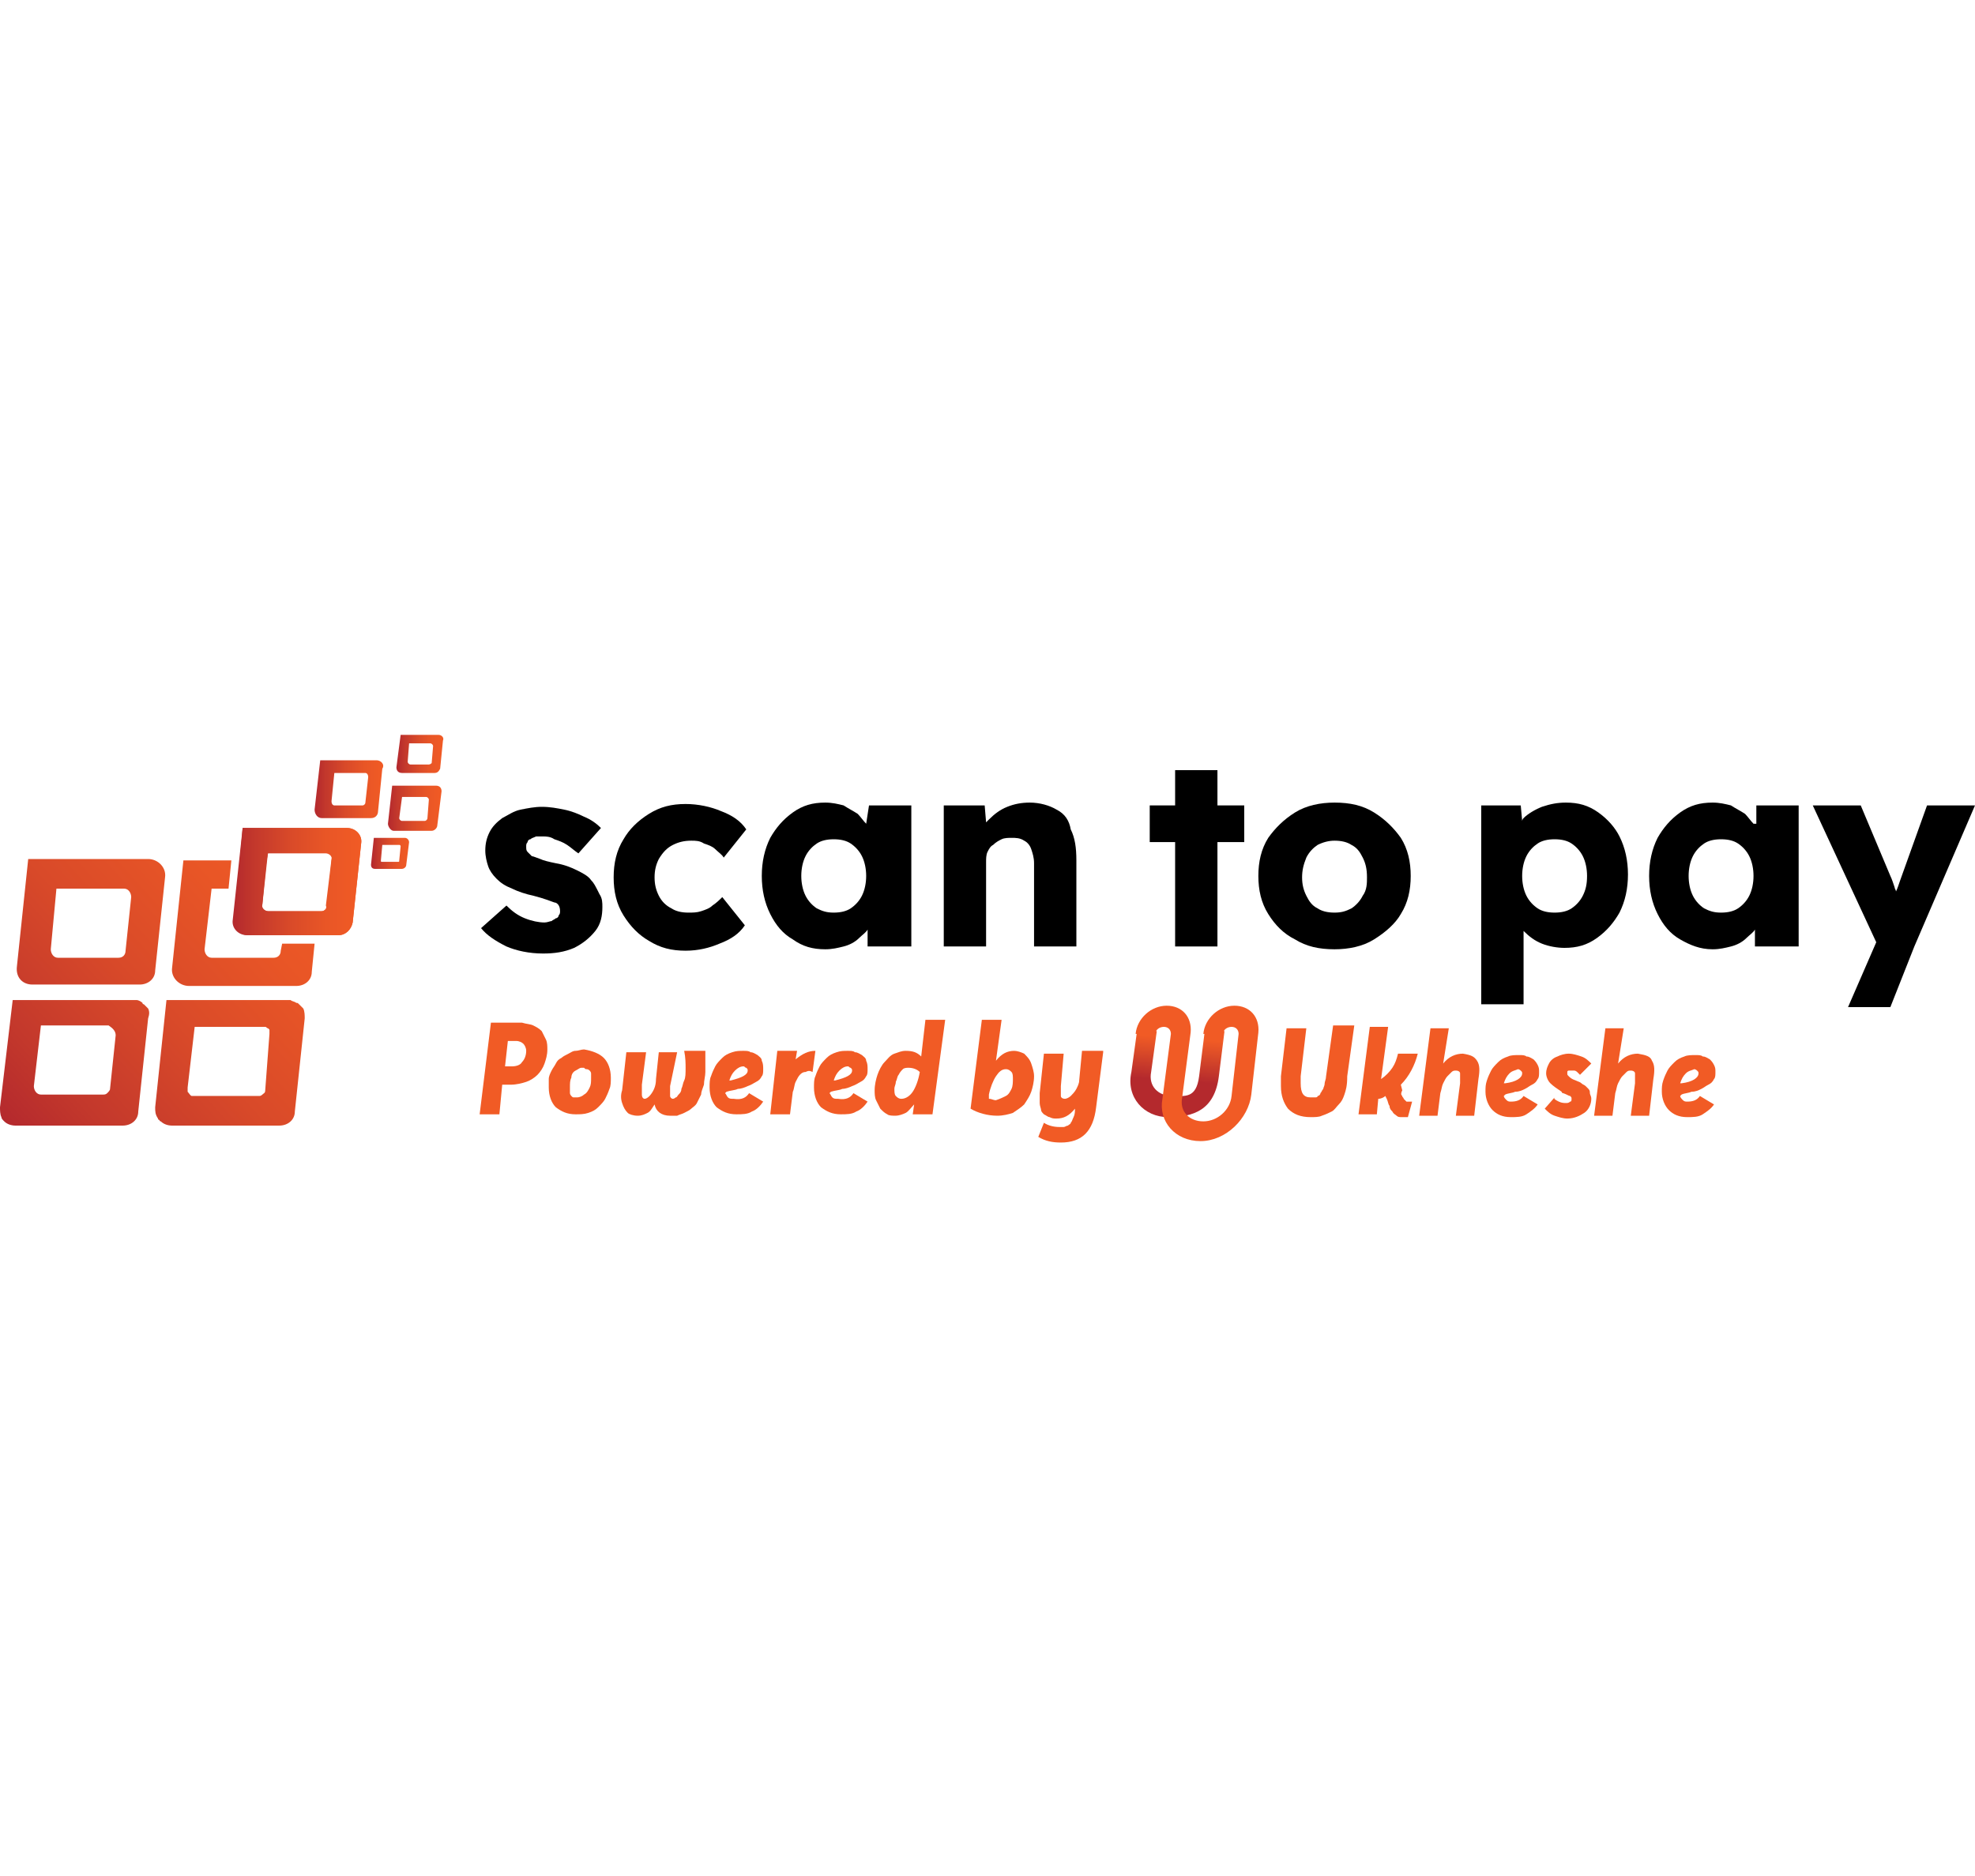 <svg xml:space="preserve" style="enable-background:new 0 0 140 133;" viewBox="0 0 140 133" y="0px" x="0px" id="Layer_1" version="1.1" xmlns:xlink="http://www.w3.org/1999/xlink" xmlns="http://www.w3.org/2000/svg"> <style type="text/css"> .st0{fill:url(#SVGID_1_);} .st1{fill:url(#SVGID_00000111883637844063539030000013546912834954157720_);} .st2{fill:url(#SVGID_00000182490269649954255340000001023479706662766982_);} .st3{fill:url(#SVGID_00000024004166941754849400000004967594109482592691_);} .st4{fill:url(#SVGID_00000011032183989551888360000017753075254866570675_);} .st5{fill:url(#SVGID_00000003804544632707069180000012251967737213407920_);} .st6{fill:url(#SVGID_00000073687393490912366010000013445467460632486826_);} .st7{fill:url(#SVGID_00000124149654064130107630000012668808056850887815_);} .st8{fill:url(#SVGID_00000122693862895556079680000000772892880796011932_);} .st9{fill:url(#SVGID_00000052070622104765930520000004284049622864623295_);} .st10{fill:#F15B25;} .st11{fill:url(#SVGID_00000021105393287998669970000004854851695817654919_);} </style> <g> <linearGradient gradientTransform="matrix(1 0 0 -1 0 134)" y2="79.72" x2="18.454" y1="59.557" x1="-3.821" gradientUnits="userSpaceOnUse" id="SVGID_1_"> <stop style="stop-color:#B4292D" offset="0"></stop> <stop style="stop-color:#C3382C" offset="0.165"></stop> <stop style="stop-color:#D94A29" offset="0.449"></stop> <stop style="stop-color:#E95626" offset="0.729"></stop> <stop style="stop-color:#F15B25" offset="1"></stop> </linearGradient> <path d="M2.3,69.8h7.6c0.6,0,1.1-0.4,1.1-1l0.7-6.6c0.1-0.7-0.5-1.3-1.2-1.3H2l-0.8,7.6C1.1,69.3,1.6,69.8,2.3,69.8z M4,63h4.8c0.3,0,0.5,0.3,0.5,0.6l-0.4,3.8c0,0.3-0.2,0.5-0.5,0.5H4.1c-0.3,0-0.5-0.3-0.5-0.6L4,63z" class="st0"></path> <linearGradient gradientTransform="matrix(1 0 0 -1 0 134)" y2="69.413" x2="27.837" y1="49.251" x1="5.562" gradientUnits="userSpaceOnUse" id="SVGID_00000027570564718356929360000016146903579829424562_"> <stop style="stop-color:#B4292D" offset="0"></stop> <stop style="stop-color:#C3382C" offset="0.165"></stop> <stop style="stop-color:#D94A29" offset="0.449"></stop> <stop style="stop-color:#E95626" offset="0.729"></stop> <stop style="stop-color:#F15B25" offset="1"></stop> </linearGradient> <path d="M21.2,71.2C21.2,71.2,21.2,71.1,21.2,71.2 c-0.1-0.1-0.1-0.1-0.2-0.1c-0.1-0.1-0.3-0.1-0.4-0.2c-0.1,0-0.2,0-0.2,0h-8.6L11,78.5c0,0.3,0,0.5,0.2,0.8c0,0,0,0.1,0.1,0.1 c0,0,0,0.1,0.1,0.1c0.2,0.2,0.5,0.3,0.8,0.3h7.6c0.6,0,1.1-0.4,1.1-1l0.7-6.6c0-0.2,0-0.5-0.1-0.7C21.4,71.4,21.3,71.3,21.2,71.2z M18.8,77.3C18.8,77.3,18.7,77.3,18.8,77.3c0,0.2-0.1,0.2-0.2,0.3c0,0-0.1,0.1-0.2,0.1c-0.1,0-0.1,0-0.2,0h-4.4c-0.1,0-0.1,0-0.2,0 c-0.1,0-0.2-0.2-0.3-0.3c0,0,0-0.1,0-0.1c0,0,0-0.1,0-0.2l0.5-4.3h4.8c0.1,0,0.1,0,0.2,0c0.1,0,0.1,0.1,0.2,0.1c0,0,0,0,0.1,0.1 c0,0,0,0.1,0,0.1c0,0.1,0,0.2,0,0.2L18.8,77.3z" style="fill:url(#SVGID_00000027570564718356929360000016146903579829424562_);"></path> <linearGradient gradientTransform="matrix(1 0 0 -1 0 134)" y2="74.602" x2="22.59" y1="54.439" x1="0.316" gradientUnits="userSpaceOnUse" id="SVGID_00000040577207176588704290000010375598449796796803_"> <stop style="stop-color:#B4292D" offset="0"></stop> <stop style="stop-color:#C3382C" offset="0.165"></stop> <stop style="stop-color:#D94A29" offset="0.449"></stop> <stop style="stop-color:#E95626" offset="0.729"></stop> <stop style="stop-color:#F15B25" offset="1"></stop> </linearGradient> <path d="M10.5,71.5c-0.1-0.1-0.2-0.2-0.3-0.3 c0,0-0.1,0-0.1-0.1C10,71,9.8,70.9,9.7,70.9c-0.1,0-0.2,0-0.2,0H0.9L0,78.5c0,0.2,0,0.5,0.1,0.7c0,0.1,0.1,0.2,0.2,0.3 c0.2,0.2,0.5,0.3,0.8,0.3h7.6c0.6,0,1.1-0.4,1.1-1l0.7-6.6C10.6,71.9,10.6,71.7,10.5,71.5z M8.2,73.4l-0.4,3.8 c0,0.1-0.1,0.2-0.2,0.3c-0.1,0.1-0.2,0.1-0.3,0.1H2.9c-0.3,0-0.5-0.3-0.5-0.6l0.5-4.3h4.8C8,72.9,8.2,73.1,8.2,73.4 C8.2,73.4,8.2,73.4,8.2,73.4z" style="fill:url(#SVGID_00000040577207176588704290000010375598449796796803_);"></path> <linearGradient gradientTransform="matrix(1 0 0 -1 0 134)" y2="74.531" x2="23.699" y1="54.369" x1="1.424" gradientUnits="userSpaceOnUse" id="SVGID_00000172430635010860319800000005378075837464010678_"> <stop style="stop-color:#B4292D" offset="0"></stop> <stop style="stop-color:#C3382C" offset="0.165"></stop> <stop style="stop-color:#D94A29" offset="0.449"></stop> <stop style="stop-color:#E95626" offset="0.729"></stop> <stop style="stop-color:#F15B25" offset="1"></stop> </linearGradient> <path d="M20,66.9l-0.1,0.5c0,0.3-0.2,0.5-0.5,0.5 H15c-0.3,0-0.5-0.3-0.5-0.6L15,63h1.2l0.2-2H13l-0.8,7.6c-0.1,0.7,0.5,1.3,1.2,1.3h7.6c0.6,0,1.1-0.4,1.1-1l0.2-2L20,66.9L20,66.9z" style="fill:url(#SVGID_00000172430635010860319800000005378075837464010678_);"></path> <linearGradient gradientTransform="matrix(1 0 0 -1 0 134)" y2="71.494" x2="25.621" y1="71.494" x1="16.533" gradientUnits="userSpaceOnUse" id="SVGID_00000082338369169038002260000008054965074037247391_"> <stop style="stop-color:#B4292D" offset="0"></stop> <stop style="stop-color:#C3382C" offset="0.165"></stop> <stop style="stop-color:#D94A29" offset="0.449"></stop> <stop style="stop-color:#E95626" offset="0.729"></stop> <stop style="stop-color:#F15B25" offset="1"></stop> </linearGradient> <path d="M24.6,58.7h-7.4l-0.7,6.5 c-0.1,0.6,0.4,1.1,1,1.1H24c0.5,0,0.9-0.4,1-0.9l0.6-5.6C25.7,59.2,25.2,58.7,24.6,58.7z M22.8,64.6H19c-0.2,0-0.5-0.2-0.4-0.5 l0.4-3.7h4.1c0.2,0,0.5,0.2,0.4,0.5l-0.4,3.3C23.2,64.4,23,64.6,22.8,64.6z" style="fill:url(#SVGID_00000082338369169038002260000008054965074037247391_);"></path> <linearGradient gradientTransform="matrix(1 0 0 -1 0 134)" y2="78.06" x2="27.233" y1="78.06" x1="22.313" gradientUnits="userSpaceOnUse" id="SVGID_00000178205479603457718980000018372388308480249535_"> <stop style="stop-color:#B4292D" offset="0"></stop> <stop style="stop-color:#C3382C" offset="0.165"></stop> <stop style="stop-color:#D94A29" offset="0.449"></stop> <stop style="stop-color:#E95626" offset="0.729"></stop> <stop style="stop-color:#F15B25" offset="1"></stop> </linearGradient> <path d="M26.7,53.9h-4l-0.4,3.5 c0,0.3,0.2,0.6,0.5,0.6h3.5c0.3,0,0.5-0.2,0.5-0.5l0.3-3C27.3,54.2,27,53.9,26.7,53.9z M25.7,57.1h-2c-0.1,0-0.2-0.1-0.2-0.3l0.2-2 h2.2c0.1,0,0.2,0.1,0.2,0.3l-0.2,1.8C25.9,57,25.8,57.1,25.7,57.1z" style="fill:url(#SVGID_00000178205479603457718980000018372388308480249535_);"></path> <linearGradient gradientTransform="matrix(1 0 0 -1 0 134)" y2="76.692" x2="31.318" y1="76.692" x1="27.514" gradientUnits="userSpaceOnUse" id="SVGID_00000150825306523680090600000018111427796241975683_"> <stop style="stop-color:#B4292D" offset="0"></stop> <stop style="stop-color:#C3382C" offset="0.165"></stop> <stop style="stop-color:#D94A29" offset="0.449"></stop> <stop style="stop-color:#E95626" offset="0.729"></stop> <stop style="stop-color:#F15B25" offset="1"></stop> </linearGradient> <path d="M30.9,55.7h-3.1l-0.3,2.7 c0,0.2,0.2,0.5,0.4,0.5h2.7c0.2,0,0.4-0.2,0.4-0.4l0.3-2.4C31.3,55.9,31.2,55.7,30.9,55.7z M30.1,58.2h-1.6c-0.1,0-0.2-0.1-0.2-0.2 l0.2-1.5h1.7c0.1,0,0.2,0.1,0.2,0.2L30.3,58C30.3,58.1,30.2,58.2,30.1,58.2z" style="fill:url(#SVGID_00000150825306523680090600000018111427796241975683_);"></path> <linearGradient gradientTransform="matrix(1 0 0 -1 0 134)" y2="80.554" x2="31.451" y1="80.554" x1="28.172" gradientUnits="userSpaceOnUse" id="SVGID_00000070112344680463309580000015067100904523914909_"> <stop style="stop-color:#B4292D" offset="0"></stop> <stop style="stop-color:#C3382C" offset="0.165"></stop> <stop style="stop-color:#D94A29" offset="0.449"></stop> <stop style="stop-color:#E95626" offset="0.729"></stop> <stop style="stop-color:#F15B25" offset="1"></stop> </linearGradient> <path d="M31.1,52.1h-2.7l-0.3,2.3 c0,0.2,0.1,0.4,0.4,0.4h2.3c0.2,0,0.3-0.1,0.4-0.3l0.2-2C31.5,52.3,31.3,52.1,31.1,52.1z M30.4,54.2h-1.3c-0.1,0-0.2-0.1-0.2-0.2 l0.1-1.3h1.5c0.1,0,0.2,0.1,0.2,0.2l-0.1,1.2C30.6,54.1,30.5,54.2,30.4,54.2z" style="fill:url(#SVGID_00000070112344680463309580000015067100904523914909_);"></path> <linearGradient gradientTransform="matrix(1 0 0 -1 0 134)" y2="73.468" x2="29.017" y1="73.468" x1="26.356" gradientUnits="userSpaceOnUse" id="SVGID_00000023978585461416367100000016121995153974390416_"> <stop style="stop-color:#B4292D" offset="0"></stop> <stop style="stop-color:#C3382C" offset="0.165"></stop> <stop style="stop-color:#D94A29" offset="0.449"></stop> <stop style="stop-color:#E95626" offset="0.729"></stop> <stop style="stop-color:#F15B25" offset="1"></stop> </linearGradient> <path d="M28.7,59.4h-2.2l-0.2,1.9 c0,0.2,0.1,0.3,0.3,0.3h1.9c0.1,0,0.3-0.1,0.3-0.3l0.2-1.6C29,59.6,28.9,59.4,28.7,59.4z M28.2,61.1h-1.1C27,61.1,27,61.1,27,61 l0.1-1.1h1.2c0.1,0,0.1,0.1,0.1,0.1l-0.1,1C28.3,61.1,28.3,61.1,28.2,61.1z" style="fill:url(#SVGID_00000023978585461416367100000016121995153974390416_);"></path> <linearGradient gradientTransform="matrix(1 0 0 -1 0 134)" y2="71.494" x2="25.62" y1="71.494" x1="16.533" gradientUnits="userSpaceOnUse" id="SVGID_00000027567398044199682600000006277390498145709727_"> <stop style="stop-color:#B4292D" offset="0"></stop> <stop style="stop-color:#C3382C" offset="0.165"></stop> <stop style="stop-color:#D94A29" offset="0.449"></stop> <stop style="stop-color:#E95626" offset="0.729"></stop> <stop style="stop-color:#F15B25" offset="1"></stop> </linearGradient> <path d="M24.6,58.7h-7.4L17,61l-0.2,2l-0.2,2.2 c-0.1,0.6,0.4,1.1,1,1.1H24c0.5,0,0.9-0.4,1-0.9l0.6-5.6C25.7,59.2,25.2,58.7,24.6,58.7z M23.2,64.2c0,0.2-0.2,0.4-0.4,0.4H19 c-0.2,0-0.5-0.2-0.4-0.5l0.1-1.1l0.2-2l0.1-0.5h4.1c0.2,0,0.5,0.2,0.4,0.5L23.2,64.2z" style="fill:url(#SVGID_00000027567398044199682600000006277390498145709727_);"></path> <path d="M41.9,62.4c-0.2-0.3-0.6-0.5-1-0.7s-0.9-0.4-1.5-0.5c-0.5-0.1-0.9-0.2-1.1-0.3c-0.3-0.1-0.5-0.2-0.6-0.2 c-0.1-0.1-0.2-0.2-0.3-0.3c-0.1-0.1-0.1-0.2-0.1-0.4c0-0.1,0-0.2,0.1-0.3c0-0.1,0.1-0.2,0.2-0.2c0.1-0.1,0.2-0.1,0.4-0.2 c0.1,0,0.3,0,0.5,0c0.2,0,0.5,0,0.8,0.2c0.3,0.1,0.6,0.2,0.9,0.4c0.3,0.2,0.5,0.4,0.8,0.6l1.6-1.8c-0.3-0.3-0.7-0.6-1.2-0.8 c-0.4-0.2-0.9-0.4-1.4-0.5c-0.5-0.1-1-0.2-1.6-0.2c-0.5,0-1,0.1-1.5,0.2c-0.5,0.1-0.9,0.4-1.3,0.6c-0.4,0.3-0.7,0.6-0.9,1 c-0.2,0.4-0.3,0.8-0.3,1.3c0,0.4,0.1,0.8,0.2,1.1c0.1,0.3,0.3,0.6,0.6,0.9c0.3,0.3,0.6,0.5,1.1,0.7c0.4,0.2,1,0.4,1.5,0.5 c0.4,0.1,0.7,0.2,1,0.3c0.3,0.1,0.5,0.2,0.6,0.2c0.2,0.1,0.3,0.3,0.3,0.6c0,0.1,0,0.2-0.1,0.3c0,0.1-0.1,0.2-0.2,0.2 c-0.1,0.1-0.2,0.1-0.3,0.2c-0.1,0-0.3,0.1-0.5,0.1c-0.4,0-0.9-0.1-1.4-0.3c-0.5-0.2-0.9-0.5-1.3-0.9l-1.8,1.6 c0.4,0.5,1,0.9,1.8,1.3c0.7,0.3,1.6,0.5,2.6,0.5c0.8,0,1.5-0.1,2.2-0.4c0.6-0.3,1.1-0.7,1.5-1.2c0.4-0.5,0.5-1.1,0.5-1.7 c0-0.3,0-0.6-0.2-0.9C42.2,62.8,42.1,62.6,41.9,62.4z"></path> <path d="M47.7,59.9c0.4-0.2,0.8-0.3,1.3-0.3c0.3,0,0.6,0,0.9,0.2c0.3,0.1,0.6,0.2,0.8,0.4c0.2,0.2,0.5,0.4,0.6,0.6l1.6-2 c-0.4-0.6-1-1-1.8-1.3c-0.7-0.3-1.6-0.5-2.5-0.5c-1,0-1.8,0.2-2.6,0.7c-0.8,0.5-1.4,1.1-1.8,1.8c-0.5,0.8-0.7,1.7-0.7,2.7 c0,1,0.2,1.9,0.7,2.7c0.5,0.8,1.1,1.4,1.8,1.8c0.8,0.5,1.6,0.7,2.6,0.7c0.9,0,1.7-0.2,2.4-0.5c0.8-0.3,1.4-0.7,1.8-1.3l-1.6-2 c-0.2,0.2-0.4,0.4-0.7,0.6c-0.2,0.2-0.5,0.3-0.8,0.4c-0.3,0.1-0.6,0.1-0.9,0.1c-0.5,0-0.9-0.1-1.2-0.3c-0.4-0.2-0.7-0.5-0.9-0.9 c-0.2-0.4-0.3-0.8-0.3-1.3c0-0.5,0.1-0.9,0.3-1.3C47,60.4,47.3,60.1,47.7,59.9z"></path> <path d="M61.4,58.4c-0.2-0.2-0.4-0.5-0.6-0.7c-0.3-0.2-0.7-0.4-1-0.6c-0.4-0.1-0.8-0.2-1.3-0.2c-0.9,0-1.6,0.2-2.3,0.7 c-0.7,0.5-1.2,1.1-1.6,1.8c-0.4,0.8-0.6,1.7-0.6,2.7c0,1,0.2,1.9,0.6,2.7c0.4,0.8,0.9,1.4,1.6,1.8c0.7,0.5,1.4,0.7,2.3,0.7 c0.5,0,0.9-0.1,1.3-0.2c0.4-0.1,0.8-0.3,1.1-0.6c0.2-0.2,0.5-0.4,0.6-0.6v1.2h3.1v-10h-3L61.4,58.4L61.4,58.4z M61.1,63.5 c-0.2,0.4-0.5,0.7-0.8,0.9c-0.3,0.2-0.7,0.3-1.2,0.3c-0.5,0-0.8-0.1-1.2-0.3c-0.3-0.2-0.6-0.5-0.8-0.9c-0.2-0.4-0.3-0.9-0.3-1.4 s0.1-1,0.3-1.4c0.2-0.4,0.5-0.7,0.8-0.9c0.3-0.2,0.7-0.3,1.2-0.3c0.5,0,0.9,0.1,1.2,0.3c0.3,0.2,0.6,0.5,0.8,0.9 c0.2,0.4,0.3,0.9,0.3,1.4S61.3,63.1,61.1,63.5z"></path> <path d="M74.9,57.4c-0.5-0.3-1.2-0.5-1.9-0.5c-0.6,0-1.1,0.1-1.6,0.3c-0.5,0.2-0.9,0.5-1.3,0.9c-0.1,0.1-0.1,0.1-0.2,0.2l-0.1-1.2 h-2.9v10c0.2,0,0.4,0,0.6,0c0.2,0,0.6,0,0.9,0h1.5v-6c0-0.2,0-0.5,0.1-0.7c0.1-0.2,0.2-0.4,0.4-0.5c0.2-0.2,0.4-0.3,0.6-0.4 c0.2-0.1,0.5-0.1,0.7-0.1c0.3,0,0.6,0,0.9,0.2c0.2,0.1,0.4,0.3,0.5,0.6c0.1,0.3,0.2,0.6,0.2,1v5.9h3V61c0-0.9-0.1-1.6-0.4-2.2 C75.8,58.2,75.5,57.7,74.9,57.4z"></path> <path d="M86.3,54.6h-3v2.5h-1.8v2.6h1.8v7.4h3v-7.4h1.9v-2.6h-1.9V54.6z"></path> <path d="M97.4,57.6c-0.8-0.5-1.7-0.7-2.8-0.7c-1,0-2,0.2-2.8,0.7c-0.8,0.5-1.4,1.1-1.9,1.8c-0.5,0.8-0.7,1.7-0.7,2.7 c0,1,0.2,1.9,0.7,2.7c0.5,0.8,1.1,1.4,1.9,1.8c0.8,0.5,1.7,0.7,2.8,0.7c1,0,2-0.2,2.8-0.7c0.8-0.5,1.5-1.1,1.9-1.8 c0.5-0.8,0.7-1.7,0.7-2.7c0-1-0.2-1.9-0.7-2.7C98.8,58.7,98.2,58.1,97.4,57.6z M96.6,63.5c-0.2,0.4-0.5,0.7-0.8,0.9 c-0.4,0.2-0.7,0.3-1.2,0.3c-0.5,0-0.9-0.1-1.2-0.3c-0.4-0.2-0.6-0.5-0.8-0.9c-0.2-0.4-0.3-0.8-0.3-1.3c0-0.5,0.1-0.9,0.3-1.4 c0.2-0.4,0.5-0.7,0.8-0.9c0.4-0.2,0.8-0.3,1.2-0.3c0.5,0,0.9,0.1,1.2,0.3c0.4,0.2,0.6,0.5,0.8,0.9c0.2,0.4,0.3,0.8,0.3,1.4 C96.9,62.6,96.9,63.1,96.6,63.5z"></path> <path d="M113.3,57.6c-0.7-0.5-1.4-0.7-2.3-0.7c-0.6,0-1.1,0.1-1.7,0.3c-0.5,0.2-1,0.5-1.3,0.8c0,0-0.1,0.1-0.1,0.2l-0.1-1.1H105 v14.1h3v-5.2c0.4,0.4,0.8,0.7,1.3,0.9c0.5,0.2,1.1,0.3,1.6,0.3c0.9,0,1.6-0.2,2.3-0.7c0.7-0.5,1.2-1.1,1.6-1.8 c0.4-0.8,0.6-1.7,0.6-2.7c0-1-0.2-1.9-0.6-2.7C114.5,58.7,114,58.1,113.3,57.6z M112.2,63.5c-0.2,0.4-0.5,0.7-0.8,0.9 c-0.3,0.2-0.7,0.3-1.2,0.3c-0.5,0-0.9-0.1-1.2-0.3c-0.3-0.2-0.6-0.5-0.8-0.9c-0.2-0.4-0.3-0.9-0.3-1.4c0-0.5,0.1-1,0.3-1.4 c0.2-0.4,0.5-0.7,0.8-0.9c0.3-0.2,0.7-0.3,1.2-0.3c0.5,0,0.9,0.1,1.2,0.3c0.3,0.2,0.6,0.5,0.8,0.9c0.2,0.4,0.3,0.9,0.3,1.4 C112.5,62.7,112.4,63.1,112.2,63.5z"></path> <path d="M124.3,58.4c-0.2-0.2-0.4-0.5-0.6-0.7c-0.3-0.2-0.7-0.4-1-0.6c-0.4-0.1-0.8-0.2-1.3-0.2c-0.9,0-1.6,0.2-2.3,0.7 c-0.7,0.5-1.2,1.1-1.6,1.8c-0.4,0.8-0.6,1.7-0.6,2.7c0,1,0.2,1.9,0.6,2.7c0.4,0.8,0.9,1.4,1.6,1.8s1.4,0.7,2.3,0.7 c0.5,0,0.9-0.1,1.3-0.2c0.4-0.1,0.8-0.3,1.1-0.6c0.2-0.2,0.5-0.4,0.6-0.6v1.2h3.1v-10h-3V58.4z M124,63.5c-0.2,0.4-0.5,0.7-0.8,0.9 c-0.3,0.2-0.7,0.3-1.2,0.3c-0.5,0-0.8-0.1-1.2-0.3c-0.3-0.2-0.6-0.5-0.8-0.9c-0.2-0.4-0.3-0.9-0.3-1.4s0.1-1,0.3-1.4 c0.2-0.4,0.5-0.7,0.8-0.9c0.3-0.2,0.7-0.3,1.2-0.3c0.5,0,0.9,0.1,1.2,0.3c0.3,0.2,0.6,0.5,0.8,0.9c0.2,0.4,0.3,0.9,0.3,1.4 S124.2,63.1,124,63.5z"></path> <path d="M136.6,57.1l-1.9,5.3c-0.1,0.3-0.2,0.6-0.3,0.8c0-0.1-0.1-0.2-0.1-0.3c-0.1-0.3-0.2-0.6-0.3-0.8l-2.1-5h-3.4l4.5,9.7 l-2,4.6h3l1.7-4.3l4.3-10H136.6L136.6,57.1z"></path> <path d="M37.8,72.7c0.2,0.1,0.4,0.2,0.6,0.4c0.1,0.2,0.2,0.4,0.3,0.6c0.1,0.2,0.1,0.5,0.1,0.7c0,0.4-0.1,0.7-0.2,1 c-0.1,0.3-0.3,0.6-0.5,0.8c-0.2,0.2-0.5,0.4-0.8,0.5c-0.3,0.1-0.7,0.2-1.1,0.2h-0.6L35.4,79H34l0.8-6.5H37 C37.3,72.6,37.6,72.6,37.8,72.7z M37,75.3c0.2-0.2,0.3-0.5,0.3-0.8c0-0.2-0.1-0.4-0.2-0.5c-0.1-0.1-0.3-0.2-0.5-0.2H36l-0.2,1.8 h0.5C36.6,75.6,36.9,75.5,37,75.3z" class="st10"></path> <path d="M42.8,75c0.3,0.3,0.5,0.8,0.5,1.4c0,0.3,0,0.6-0.1,0.8c-0.1,0.3-0.2,0.5-0.3,0.7c-0.1,0.2-0.3,0.4-0.5,0.6 c-0.2,0.2-0.4,0.3-0.7,0.4c-0.3,0.1-0.6,0.1-0.9,0.1c-0.6,0-1-0.2-1.4-0.5c-0.3-0.3-0.5-0.8-0.5-1.4c0-0.2,0-0.4,0-0.6 c0-0.2,0.1-0.4,0.2-0.6c0.1-0.2,0.2-0.3,0.3-0.5c0.1-0.2,0.2-0.3,0.4-0.4c0.1-0.1,0.3-0.2,0.5-0.3c0.2-0.1,0.3-0.2,0.5-0.2 c0.2,0,0.4-0.1,0.6-0.1C42,74.5,42.5,74.7,42.8,75z M40.8,75.9c-0.2,0.1-0.3,0.3-0.3,0.5c-0.1,0.2-0.1,0.4-0.1,0.7 c0,0.1,0,0.2,0,0.4c0,0.1,0.1,0.2,0.1,0.2c0.1,0.1,0.1,0.1,0.2,0.1c0.1,0,0.1,0,0.2,0c0.2,0,0.4-0.1,0.5-0.2 c0.2-0.1,0.3-0.3,0.4-0.5c0.1-0.2,0.1-0.4,0.1-0.7c0-0.1,0-0.2,0-0.3c0-0.1-0.1-0.2-0.1-0.2c0,0-0.1-0.1-0.2-0.1 c-0.1,0-0.1,0-0.2-0.1c0,0-0.1,0-0.2,0C41.1,75.7,41,75.8,40.8,75.9z" class="st10"></path> <path d="M50,76c0,0.3-0.1,0.6-0.1,0.9c-0.1,0.3-0.2,0.5-0.2,0.7c-0.1,0.2-0.2,0.4-0.3,0.6c-0.1,0.2-0.3,0.3-0.4,0.4 c-0.1,0.1-0.3,0.2-0.5,0.3c-0.2,0.1-0.3,0.1-0.5,0.2c-0.2,0-0.3,0-0.5,0c-0.6,0-1-0.3-1.1-0.8h0c-0.2,0.3-0.3,0.5-0.5,0.6 c-0.2,0.1-0.4,0.2-0.7,0.2c-0.3,0-0.6-0.1-0.7-0.2c-0.2-0.2-0.3-0.4-0.4-0.7c-0.1-0.3-0.1-0.6,0-0.9l0.3-2.7h1.4l-0.3,2.3 c0,0.3,0,0.6,0,0.7c0,0.2,0.1,0.3,0.2,0.3c0.1,0,0.3-0.1,0.5-0.4s0.3-0.6,0.3-1l0.2-1.9h1.3L47.5,77c0,0.3,0,0.6,0,0.7 c0,0.1,0.1,0.2,0.2,0.2c0,0,0.1,0,0.2-0.1c0.1,0,0.1-0.1,0.2-0.2c0.1-0.1,0.2-0.2,0.2-0.4c0.1-0.2,0.1-0.4,0.2-0.6 c0.1-0.2,0.1-0.5,0.1-0.9c0-0.3,0-0.7-0.1-1.2H50C50,75,50,75.5,50,76z" class="st10"></path> <path d="M53.1,77.5l1,0.6c-0.2,0.3-0.5,0.6-0.8,0.7c-0.3,0.2-0.7,0.2-1.1,0.2c-0.6,0-1-0.2-1.4-0.5 c-0.3-0.3-0.5-0.8-0.5-1.4c0-0.3,0-0.6,0.1-0.8c0.1-0.3,0.2-0.5,0.3-0.7c0.1-0.2,0.3-0.4,0.5-0.6c0.2-0.2,0.4-0.3,0.7-0.4 c0.3-0.1,0.5-0.1,0.8-0.1c0.2,0,0.4,0,0.5,0.1c0.2,0,0.3,0.1,0.5,0.2c0.1,0.1,0.3,0.2,0.3,0.4c0.1,0.2,0.1,0.4,0.1,0.6 c0,0.2,0,0.4-0.1,0.5c-0.1,0.2-0.2,0.3-0.4,0.4c-0.2,0.1-0.3,0.2-0.6,0.3c-0.2,0.1-0.5,0.2-0.7,0.2c-0.2,0.1-0.5,0.1-0.8,0.2 l-0.1,0.1c0.1,0.1,0.1,0.2,0.2,0.3c0.1,0.1,0.2,0.1,0.4,0.1C52.6,78,52.9,77.8,53.1,77.5z M52.1,75.9c-0.2,0.2-0.3,0.4-0.4,0.7 l0.1,0c0.8-0.2,1.2-0.4,1.2-0.7c0-0.1,0-0.1-0.1-0.2c-0.1,0-0.1-0.1-0.2-0.1C52.5,75.6,52.3,75.7,52.1,75.9z" class="st10"></path> <path d="M57.8,74.5L57.6,76c-0.2-0.1-0.3-0.1-0.5,0c-0.2,0-0.3,0.1-0.4,0.2c-0.1,0.1-0.2,0.3-0.3,0.5 c-0.1,0.2-0.1,0.5-0.2,0.7L56,79h-1.4l0.5-4.5h1.4l-0.1,0.6h0C56.9,74.7,57.3,74.5,57.8,74.5z" class="st10"></path> <path d="M60.5,77.5l1,0.6c-0.2,0.3-0.5,0.6-0.8,0.7c-0.3,0.2-0.7,0.2-1.1,0.2c-0.6,0-1-0.2-1.4-0.5 c-0.3-0.3-0.5-0.8-0.5-1.4c0-0.3,0-0.6,0.1-0.8c0.1-0.3,0.2-0.5,0.3-0.7c0.1-0.2,0.3-0.4,0.5-0.6c0.2-0.2,0.4-0.3,0.7-0.4 c0.3-0.1,0.5-0.1,0.8-0.1c0.2,0,0.4,0,0.5,0.1c0.2,0,0.3,0.1,0.5,0.2c0.1,0.1,0.3,0.2,0.3,0.4c0.1,0.2,0.1,0.4,0.1,0.6 s0,0.4-0.1,0.5c-0.1,0.2-0.2,0.3-0.4,0.4c-0.2,0.1-0.3,0.2-0.6,0.3c-0.2,0.1-0.5,0.2-0.7,0.2c-0.2,0.1-0.5,0.1-0.8,0.2l-0.1,0.1 c0.1,0.1,0.1,0.2,0.2,0.3c0.1,0.1,0.2,0.1,0.4,0.1C60,78,60.3,77.8,60.5,77.5z M59.5,75.9c-0.2,0.2-0.3,0.4-0.4,0.7l0.1,0 c0.8-0.2,1.2-0.4,1.2-0.7c0-0.1,0-0.1-0.1-0.2c-0.1,0-0.1-0.1-0.2-0.1C59.9,75.6,59.7,75.7,59.5,75.9z" class="st10"></path> <path d="M67,72.3L66.1,79h-1.4l0.1-0.7h0c-0.2,0.2-0.4,0.5-0.6,0.6c-0.2,0.1-0.5,0.2-0.7,0.2c-0.2,0-0.5,0-0.6-0.1 c-0.2-0.1-0.3-0.2-0.5-0.4c-0.1-0.2-0.2-0.4-0.3-0.6c-0.1-0.2-0.1-0.5-0.1-0.7c0-0.4,0.1-0.8,0.2-1.1c0.1-0.3,0.3-0.7,0.5-0.9 c0.2-0.2,0.4-0.5,0.7-0.6c0.3-0.1,0.5-0.2,0.8-0.2c0.5,0,0.8,0.1,1.1,0.4h0l0.3-2.6H67z M64.7,77.4c0.2-0.3,0.4-0.8,0.5-1.4v0 c-0.2-0.2-0.5-0.3-0.8-0.3c-0.1,0-0.3,0-0.4,0.1c-0.1,0.1-0.2,0.2-0.3,0.4c-0.1,0.1-0.1,0.3-0.2,0.5c0,0.2-0.1,0.3-0.1,0.5 c0,0.2,0,0.4,0.1,0.5c0.1,0.1,0.2,0.2,0.4,0.2C64.2,77.9,64.5,77.7,64.7,77.4z" class="st10"></path> <path d="M72.6,74.7c0.2,0.2,0.4,0.4,0.5,0.7c0.1,0.3,0.2,0.6,0.2,0.9c0,0.4-0.1,0.8-0.2,1.1c-0.1,0.3-0.3,0.6-0.5,0.9 c-0.2,0.2-0.5,0.4-0.8,0.6c-0.3,0.1-0.7,0.2-1.1,0.2c-0.7,0-1.4-0.2-1.9-0.5l0.8-6.3h1.4l-0.4,2.9h0c0.4-0.5,0.8-0.7,1.3-0.7 C72.1,74.5,72.4,74.6,72.6,74.7z M71.3,77.7c0.2-0.1,0.3-0.3,0.4-0.5c0.1-0.2,0.1-0.5,0.1-0.7c0-0.2,0-0.4-0.1-0.5 c-0.1-0.1-0.2-0.2-0.4-0.2c-0.3,0-0.5,0.2-0.7,0.5c-0.2,0.3-0.4,0.8-0.5,1.3l0,0.3c0.2,0,0.3,0.1,0.5,0.1 C70.9,77.9,71.1,77.8,71.3,77.7z" class="st10"></path> <path d="M78.2,74.6l-0.5,3.9c-0.2,1.7-1,2.5-2.5,2.5c-0.6,0-1.1-0.1-1.6-0.4l0.4-1c0.3,0.2,0.7,0.3,1.1,0.3 c0.1,0,0.2,0,0.3,0c0.1,0,0.2-0.1,0.3-0.1c0.1-0.1,0.2-0.1,0.2-0.2c0.1-0.1,0.1-0.2,0.2-0.4c0.1-0.2,0.1-0.4,0.1-0.6h0 c-0.4,0.5-0.8,0.7-1.3,0.7c-0.2,0-0.3,0-0.5-0.1c-0.1,0-0.2-0.1-0.4-0.2c-0.1-0.1-0.2-0.2-0.2-0.3c0-0.1-0.1-0.3-0.1-0.5 c0-0.2,0-0.4,0-0.7l0.3-2.8h1.4L75.2,77c0,0.4,0,0.6,0,0.7c0,0.1,0.1,0.2,0.3,0.2c0.1,0,0.3-0.1,0.4-0.2c0.1-0.1,0.3-0.3,0.4-0.5 c0.1-0.2,0.2-0.4,0.2-0.6l0.2-2.1H78.2L78.2,74.6z" class="st10"></path> <path d="M95.3,77.6c-0.1,0.3-0.2,0.5-0.4,0.7c-0.2,0.2-0.3,0.4-0.5,0.5c-0.2,0.1-0.4,0.2-0.7,0.3 c-0.2,0.1-0.5,0.1-0.8,0.1c-0.7,0-1.2-0.2-1.6-0.6c-0.3-0.4-0.5-0.9-0.5-1.6c0-0.2,0-0.4,0-0.7l0.4-3.4h1.4l-0.4,3.4 c0,0.2,0,0.4,0,0.5c0,0.7,0.2,1,0.7,1c0.1,0,0.2,0,0.3,0c0.1,0,0.2,0,0.2-0.1c0.1,0,0.2-0.1,0.2-0.2c0.1-0.1,0.1-0.2,0.2-0.3 c0-0.1,0.1-0.2,0.1-0.4c0-0.1,0.1-0.3,0.1-0.5l0.5-3.6H96l-0.5,3.6C95.5,77,95.4,77.3,95.3,77.6z" class="st10"></path> <path d="M99.4,77.7c0,0.1,0.1,0.1,0.1,0.2c0,0,0.1,0.1,0.1,0.1c0,0,0.1,0.1,0.1,0.1c0,0,0.1,0,0.2,0c0,0,0.1,0,0.2,0 l-0.3,1.1c-0.1,0-0.2,0-0.4,0c-0.2,0-0.3,0-0.4-0.1c-0.1-0.1-0.2-0.1-0.3-0.3c-0.1-0.1-0.2-0.2-0.2-0.4c-0.1-0.1-0.1-0.3-0.2-0.5 l-0.1-0.2h0c-0.1,0.1-0.3,0.2-0.5,0.2l-0.1,1.1h-1.3l0.8-6.2h1.3l-0.5,3.7h0c0.3-0.2,0.6-0.5,0.8-0.8c0.2-0.3,0.3-0.6,0.4-1h1.4 c-0.2,0.8-0.6,1.6-1.2,2.2l0.1,0.4C99.3,77.5,99.3,77.6,99.4,77.7z" class="st10"></path> <path d="M104.7,75.2c0.2,0.3,0.2,0.7,0.1,1.3l-0.3,2.6h-1.3l0.3-2.3c0-0.3,0-0.5,0-0.7c0-0.1-0.1-0.2-0.3-0.2 c-0.1,0-0.2,0-0.3,0.1c-0.1,0.1-0.2,0.2-0.3,0.3c-0.1,0.1-0.2,0.3-0.3,0.5s-0.1,0.4-0.2,0.7l-0.2,1.6h-1.3l0.8-6.2h1.3l-0.4,2.5h0 c0.4-0.5,0.9-0.7,1.4-0.7C104.3,74.8,104.5,74.9,104.7,75.2z" class="st10"></path> <path d="M108,77.7l1,0.6c-0.2,0.3-0.5,0.5-0.8,0.7c-0.3,0.2-0.7,0.2-1.1,0.2c-0.6,0-1-0.2-1.3-0.5 c-0.3-0.3-0.5-0.8-0.5-1.3c0-0.3,0-0.5,0.1-0.8c0.1-0.3,0.2-0.5,0.3-0.7c0.1-0.2,0.3-0.4,0.5-0.6c0.2-0.2,0.4-0.3,0.7-0.4 c0.2-0.1,0.5-0.1,0.8-0.1c0.2,0,0.4,0,0.5,0.1c0.2,0,0.3,0.1,0.5,0.2c0.1,0.1,0.2,0.2,0.3,0.4c0.1,0.2,0.1,0.3,0.1,0.5 c0,0.2,0,0.4-0.1,0.5c-0.1,0.2-0.2,0.3-0.4,0.4c-0.2,0.1-0.3,0.2-0.5,0.3c-0.2,0.1-0.4,0.2-0.7,0.2c-0.2,0.1-0.5,0.1-0.7,0.2 l-0.1,0.1c0,0.1,0.1,0.2,0.2,0.3c0.1,0.1,0.2,0.1,0.3,0.1C107.5,78.1,107.8,78,108,77.7z M107,76.1c-0.2,0.2-0.3,0.4-0.4,0.7l0.1,0 c0.8-0.1,1.2-0.4,1.2-0.7c0-0.1,0-0.1-0.1-0.2c0,0-0.1-0.1-0.2-0.1C107.4,75.9,107.2,75.9,107,76.1z" class="st10"></path> <path d="M110.5,78.1c0.2,0.1,0.4,0.1,0.5,0.1c0.1,0,0.2,0,0.3-0.1c0.1,0,0.1-0.1,0.1-0.2c0-0.1,0-0.1-0.1-0.2 c-0.1,0-0.2-0.1-0.5-0.2c0,0-0.1,0-0.1-0.1c-0.3-0.2-0.6-0.4-0.8-0.6c-0.2-0.2-0.3-0.5-0.3-0.7c0-0.3,0.1-0.5,0.2-0.7 c0.1-0.2,0.3-0.4,0.6-0.5c0.2-0.1,0.5-0.2,0.8-0.2c0.3,0,0.6,0.1,0.9,0.2c0.3,0.1,0.5,0.3,0.7,0.5l-0.8,0.8 c-0.1-0.1-0.2-0.2-0.2-0.2c-0.1-0.1-0.2-0.1-0.2-0.1c-0.1,0-0.2,0-0.2,0c-0.1,0-0.1,0-0.2,0c0,0-0.1,0-0.1,0.1c0,0,0,0.1,0,0.1 c0,0.1,0,0.1,0.1,0.2c0.1,0.1,0.2,0.2,0.5,0.3c0.2,0.1,0.3,0.1,0.4,0.2c0.1,0.1,0.2,0.1,0.3,0.2c0.1,0.1,0.2,0.2,0.2,0.2 c0.1,0.1,0.1,0.2,0.1,0.3c0,0.1,0.1,0.2,0.1,0.4c0,0.4-0.2,0.8-0.5,1c-0.3,0.2-0.7,0.4-1.2,0.4c-0.3,0-0.6-0.1-0.9-0.2 c-0.3-0.1-0.5-0.3-0.7-0.5l0.7-0.8C110.1,77.9,110.3,78,110.5,78.1z" class="st10"></path> <path d="M117.1,75.2c0.2,0.3,0.2,0.7,0.1,1.3l-0.3,2.6h-1.3l0.3-2.3c0-0.3,0-0.5,0-0.7c0-0.1-0.1-0.2-0.3-0.2 c-0.1,0-0.2,0-0.3,0.1c-0.1,0.1-0.2,0.2-0.3,0.3c-0.1,0.1-0.2,0.3-0.3,0.5c-0.1,0.2-0.1,0.4-0.2,0.7l-0.2,1.6h-1.3l0.8-6.2h1.3 l-0.4,2.5h0c0.4-0.5,0.9-0.7,1.4-0.7C116.7,74.8,117,74.9,117.1,75.2z" class="st10"></path> <path d="M120.5,77.7l1,0.6c-0.2,0.3-0.5,0.5-0.8,0.7c-0.3,0.2-0.7,0.2-1.1,0.2c-0.6,0-1-0.2-1.3-0.5 c-0.3-0.3-0.5-0.8-0.5-1.3c0-0.3,0-0.5,0.1-0.8c0.1-0.3,0.2-0.5,0.3-0.7c0.1-0.2,0.3-0.4,0.5-0.6c0.2-0.2,0.4-0.3,0.7-0.4 c0.2-0.1,0.5-0.1,0.8-0.1c0.2,0,0.4,0,0.5,0.1c0.2,0,0.3,0.1,0.5,0.2c0.1,0.1,0.2,0.2,0.3,0.4c0.1,0.2,0.1,0.3,0.1,0.5 c0,0.2,0,0.4-0.1,0.5c-0.1,0.2-0.2,0.3-0.4,0.4c-0.2,0.1-0.3,0.2-0.5,0.3c-0.2,0.1-0.4,0.2-0.7,0.2c-0.2,0.1-0.5,0.1-0.7,0.2 l-0.1,0.1c0,0.1,0.1,0.2,0.2,0.3c0.1,0.1,0.2,0.1,0.3,0.1C120,78.1,120.3,78,120.5,77.7z M119.5,76.1c-0.2,0.2-0.3,0.4-0.4,0.7 l0.1,0c0.8-0.1,1.2-0.4,1.2-0.7c0-0.1,0-0.1-0.1-0.2c0,0-0.1-0.1-0.2-0.1C119.9,75.9,119.7,75.9,119.5,76.1z" class="st10"></path> <linearGradient gradientTransform="matrix(1 0 0 -1 0 134)" y2="55.017" x2="83.077" y1="60.405" x1="83.49" gradientUnits="userSpaceOnUse" id="SVGID_00000015347986965815235720000008885589500645740946_"> <stop style="stop-color:#F15B25" offset="0"></stop> <stop style="stop-color:#DC4C28" offset="0.19"></stop> <stop style="stop-color:#B52A2D" offset="0.551"></stop> <stop style="stop-color:#B4292D" offset="0.558"></stop> </linearGradient> <path d="M82.8,79.2c1.8,0,3.3-0.5,3.6-2.9l0.4-3.2 l-1.4,0L85,76.3c-0.2,1.6-1,1.4-1.9,1.4c-1,0-1.7-0.7-1.5-1.7l0.4-2.9l-1.4,0l-0.4,2.9C79.8,77.8,81.1,79.2,82.8,79.2z" style="fill:url(#SVGID_00000015347986965815235720000008885589500645740946_);"></path> <path d="M85.1,80.9c1.8,0,3.4-1.6,3.6-3.3l0.5-4.4c0.1-1.1-0.6-1.9-1.7-1.9c-1.1,0-2.1,0.9-2.2,2l1.4,0 c0-0.3,0.3-0.5,0.6-0.5c0.3,0,0.5,0.2,0.5,0.5l-0.5,4.4c-0.1,1-1,1.8-2,1.8c-1,0-1.7-0.7-1.5-1.7l0.6-4.6c0.1-1.1-0.6-1.9-1.7-1.9 c-1.1,0-2.1,0.9-2.2,2l1.4,0c0-0.3,0.3-0.5,0.6-0.5c0.3,0,0.5,0.2,0.5,0.5l-0.6,4.6C82.1,79.5,83.3,80.9,85.1,80.9z" class="st10"></path> </g> </svg> 